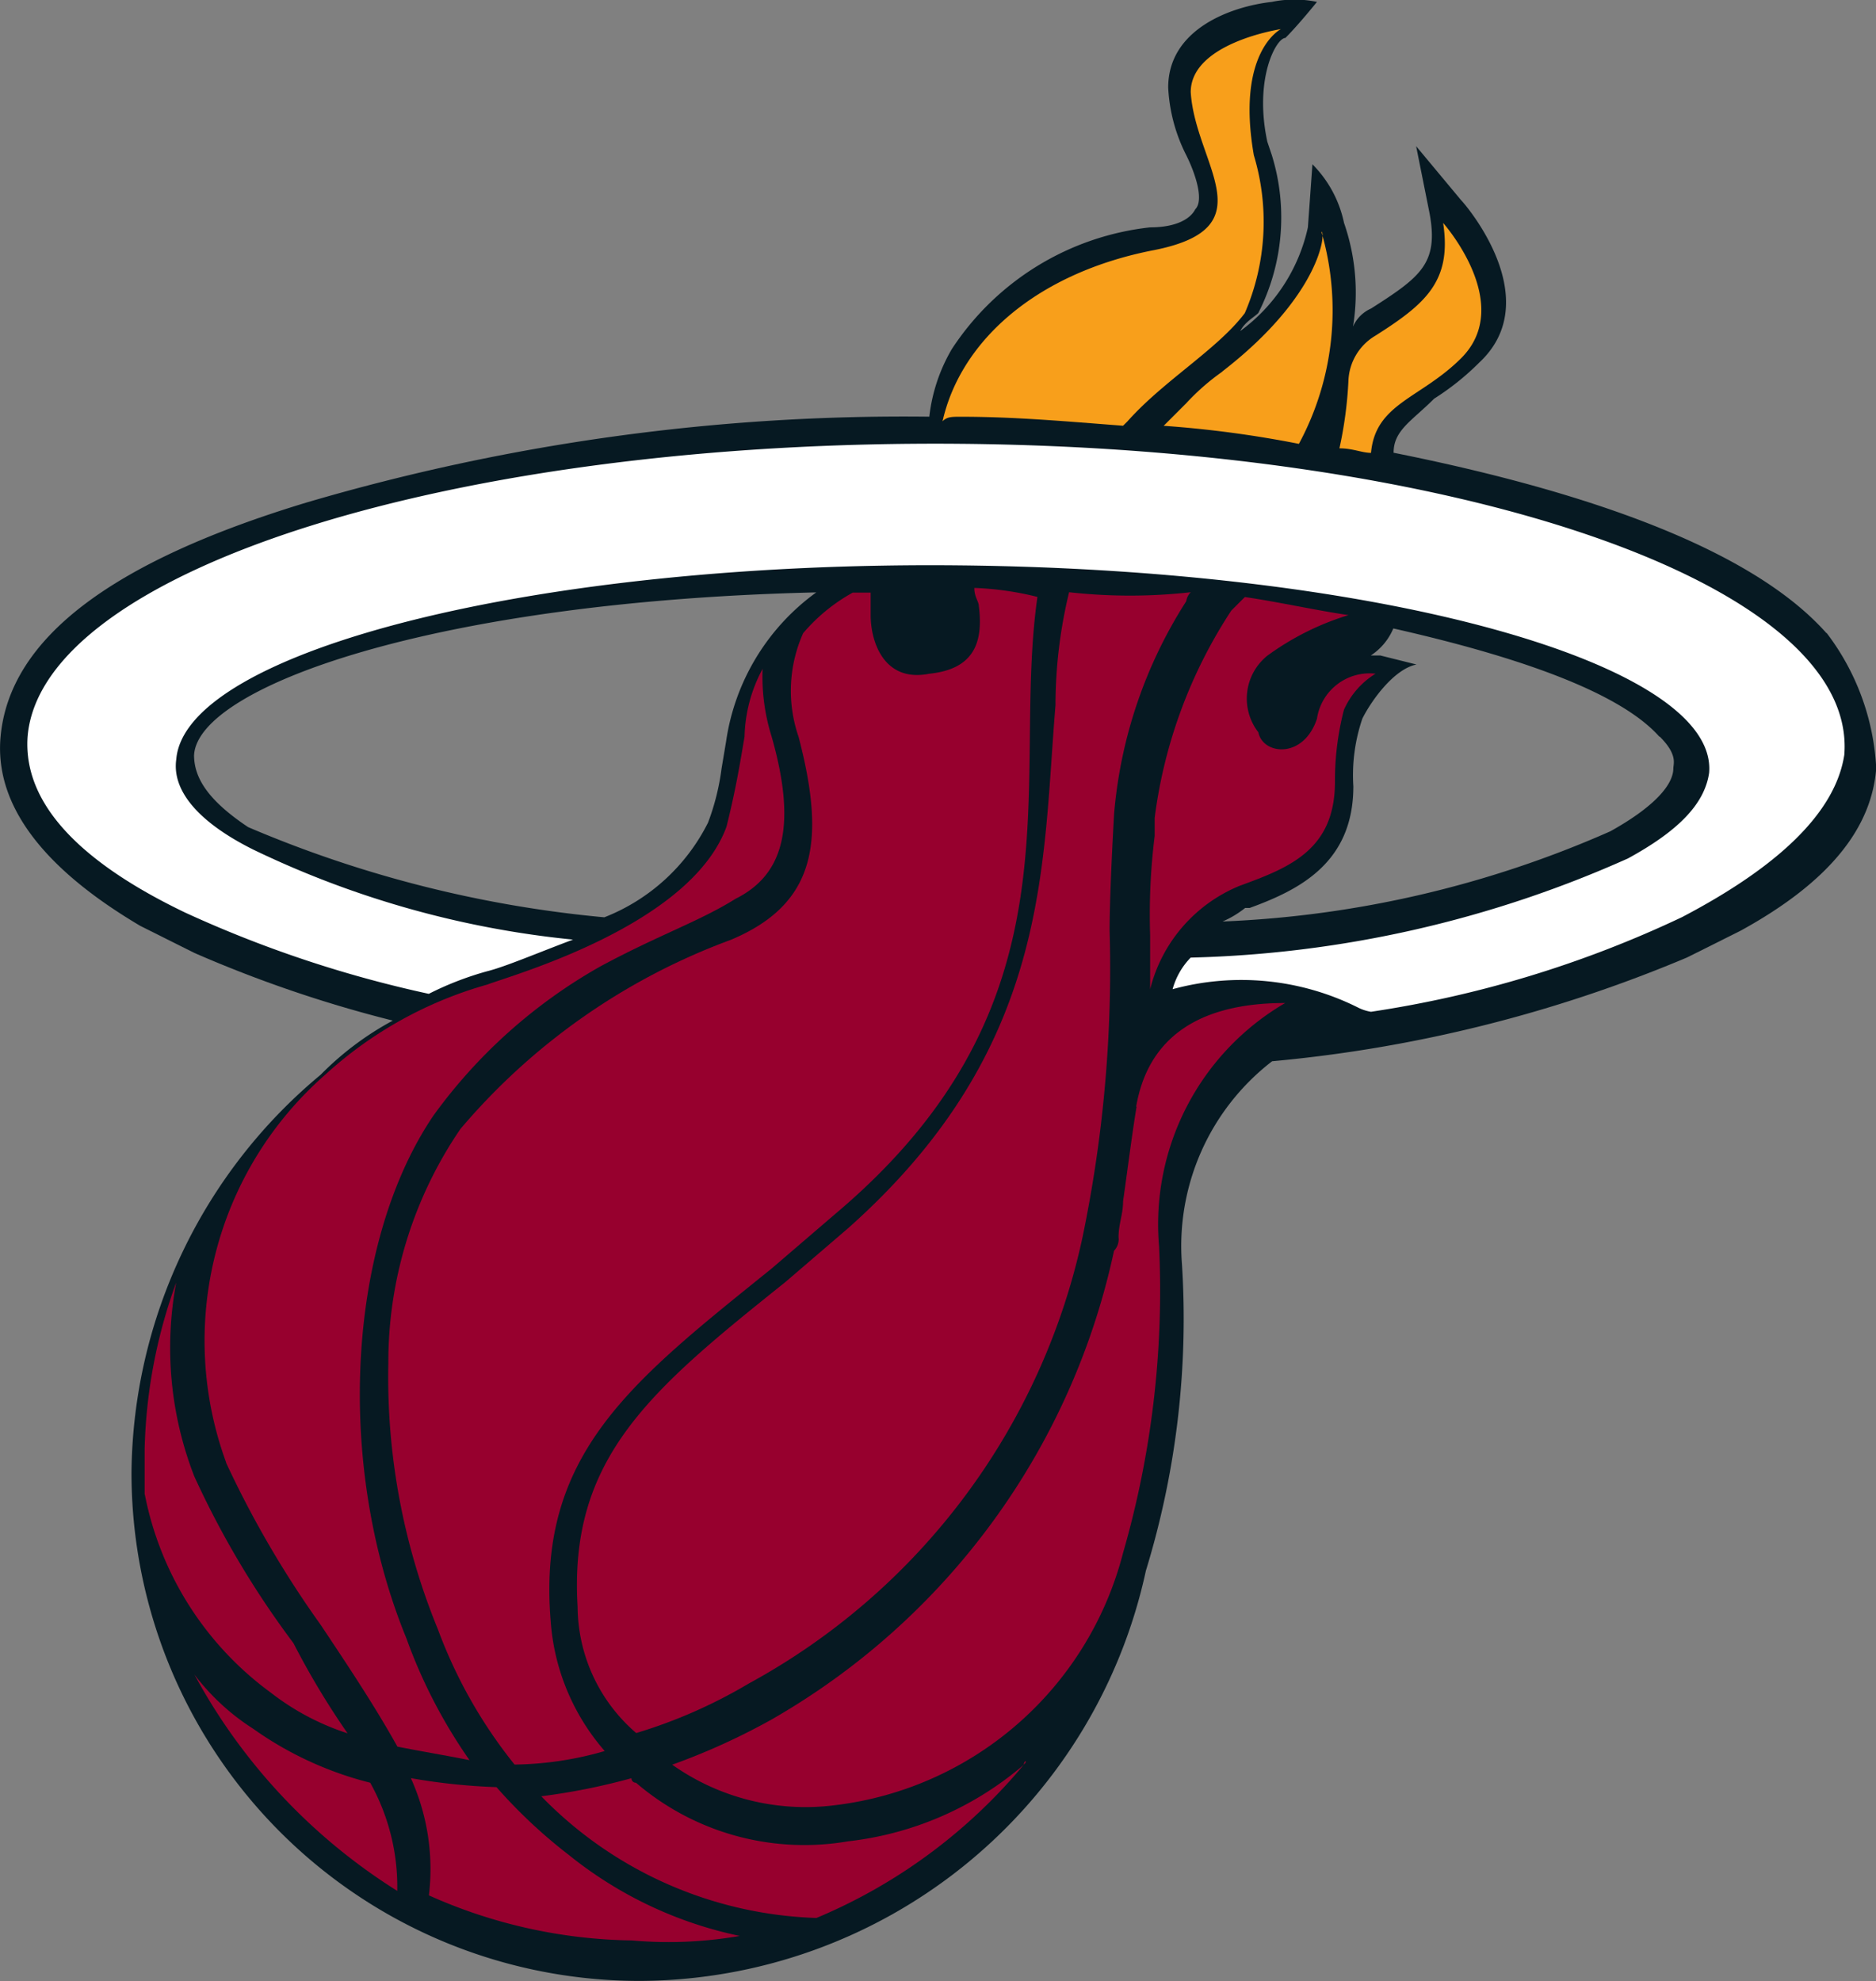 <svg id="Groupe_70" data-name="Groupe 70" xmlns="http://www.w3.org/2000/svg" width="32.725" height="34.559" viewBox="0 0 32.725 34.559">
  <rect x="0" y="0" width="32.725" height="34.559" fill="#808080" stroke="none"/>
  <path id="Tracé_258" data-name="Tracé 258" d="M439.448,287c-1.258-1.416-4.011-2.438-7.55-3.146,0-.393.315-.551.708-.944a4.538,4.538,0,0,0,.786-.629c1.18-1.1-.236-2.753-.315-2.831l-.786-.944.236,1.18c.157.865-.157,1.1-1.022,1.652a.614.614,0,0,0-.315.315,3.7,3.7,0,0,0-.157-1.809,2.04,2.04,0,0,0-.551-1.022l-.079,1.1a3.05,3.05,0,0,1-1.18,1.809c.079-.157.236-.236.315-.315a3.673,3.673,0,0,0,.236-2.753l-.079-.236c-.236-1.1.157-1.809.315-1.809.236-.236.551-.629.551-.629a1.925,1.925,0,0,0-.786,0c-.708.079-1.809.472-1.809,1.494a2.916,2.916,0,0,0,.315,1.18c.157.315.315.786.157.944-.079.157-.315.315-.786.315a4.755,4.755,0,0,0-3.46,2.123,2.992,2.992,0,0,0-.393,1.18,36.914,36.914,0,0,0-10.853,1.494c-3.382,1.022-5.19,2.359-5.348,4.089-.079.865.315,2.045,2.438,3.3h0l.629.315h0l.315.157h0a22.056,22.056,0,0,0,3.46,1.18,5.264,5.264,0,0,0-1.258.944,9.127,9.127,0,0,0-3.3,6.921,8.861,8.861,0,0,0,8.887,8.887,9.07,9.07,0,0,0,8.808-7.156,14.99,14.99,0,0,0,.629-5.348,4.069,4.069,0,0,1,1.573-3.539,24.3,24.3,0,0,0,7.235-1.809h0l.315-.157h0l.629-.315h0c1.573-.865,2.281-1.809,2.359-2.831a4.247,4.247,0,0,0-.865-2.359m-2.91,1.809c.315.315.236.472.236.551,0,.315-.393.708-1.1,1.1h0a18.58,18.58,0,0,1-6.763,1.573,1.718,1.718,0,0,0,.393-.236h.079c.865-.315,1.809-.786,1.809-2.123a3.057,3.057,0,0,1,.157-1.18c.157-.315.551-.865.944-.944l-.629-.157H431.5a1.048,1.048,0,0,0,.393-.472c2.438.551,4.011,1.18,4.64,1.887m-25.559.315c.079-1.18,4.168-2.674,10.853-2.831a3.9,3.9,0,0,0-1.573,2.6l-.079.472a4.148,4.148,0,0,1-.236.944,3.416,3.416,0,0,1-1.809,1.652,20.632,20.632,0,0,1-6.213-1.573h0c-.708-.472-.944-.865-.944-1.258" transform="translate(-407.588 -275.956)" fill="#061922"/>
  <path id="Tracé_259" data-name="Tracé 259" d="M410.8,308.1a5.616,5.616,0,0,0,2.2,3.46,4.372,4.372,0,0,0,1.337.708,13.832,13.832,0,0,1-.944-1.573,15.767,15.767,0,0,1-1.73-2.91,6.186,6.186,0,0,1-.315-3.382,9.091,9.091,0,0,0-.551,2.91c0,.315,0,.551,0,.786" transform="translate(-408.274 -282.031)" fill="#97002e"/>
  <path id="Tracé_260" data-name="Tracé 260" d="M412.5,304.641a17.6,17.6,0,0,0,1.652,2.831c.472.708.944,1.416,1.337,2.123.393.079.865.157,1.258.236a9.027,9.027,0,0,1-1.1-2.123c-1.258-3.067-1.022-6.921.472-9.123a9.127,9.127,0,0,1,2.91-2.6c1.022-.551,1.73-.786,2.359-1.18.786-.393,1.1-1.18.629-2.831a3.476,3.476,0,0,1-.157-1.18,2.605,2.605,0,0,0-.315,1.18h0c-.079.472-.157.944-.315,1.573-.629,1.73-3.775,2.6-4.168,2.753a7.006,7.006,0,0,0-2.831,1.573,6.172,6.172,0,0,0-1.73,6.763" transform="translate(-408.557 -279.126)" fill="#97002e"/>
  <path id="Tracé_261" data-name="Tracé 261" d="M426.421,289c0,.157.079.236.079.315.079.629-.079,1.1-.865,1.18-.786.157-1.022-.551-1.022-1.022v-.393H424.3a3.1,3.1,0,0,0-.865.708,2.462,2.462,0,0,0-.079,1.809c.472,1.809.315,2.91-1.18,3.539a11.286,11.286,0,0,0-4.719,3.3,7.213,7.213,0,0,0-1.258,4.089,11.592,11.592,0,0,0,.865,4.64,8.426,8.426,0,0,0,1.337,2.359,5.875,5.875,0,0,0,1.573-.236,3.864,3.864,0,0,1-.944-2.281c-.236-2.91,1.416-4.168,3.853-6.134l1.1-.944c4.4-3.7,3.067-7.471,3.539-10.774a5.308,5.308,0,0,0-1.1-.157" transform="translate(-409.425 -278.742)" fill="#97002e"/>
  <path id="Tracé_262" data-name="Tracé 262" d="M428.969,289.1a8.4,8.4,0,0,0-.236,1.966c-.236,2.831-.079,5.977-3.618,9.123l-1.1.944c-2.359,1.887-3.775,3.067-3.618,5.662a2.926,2.926,0,0,0,1.022,2.2,8.79,8.79,0,0,0,1.966-.865,11.653,11.653,0,0,0,5.82-7.786,23.041,23.041,0,0,0,.472-5.348c0-.708.079-2.045.079-2.045a8.137,8.137,0,0,1,1.258-3.7.275.275,0,0,1,.079-.157,9.555,9.555,0,0,1-2.123,0" transform="translate(-410.321 -278.763)" fill="#97002e"/>
  <path id="Tracé_263" data-name="Tracé 263" d="M430.6,300.009h0c-.079.472-.157,1.1-.236,1.651,0,.236-.079.393-.079.629a.289.289,0,0,1-.079.236,12.419,12.419,0,0,1-5.977,8.179,11.578,11.578,0,0,1-1.73.786,4.024,4.024,0,0,0,2.831.708,5.918,5.918,0,0,0,5.033-4.4,16.491,16.491,0,0,0,.629-5.348,4.47,4.47,0,0,1,2.2-4.247c-1.809,0-2.438.865-2.6,1.809" transform="translate(-410.773 -280.706)" fill="#97002e"/>
  <path id="Tracé_264" data-name="Tracé 264" d="M428.015,315.084a5.689,5.689,0,0,1-3.067,1.337,4.51,4.51,0,0,1-3.7-1.022.077.077,0,0,1-.079-.079,11.135,11.135,0,0,1-1.573.315,7,7,0,0,0,4.8,2.123h0a9.463,9.463,0,0,0,3.618-2.674c.079-.079,0-.079,0,0" transform="translate(-410.154 -284.3)" fill="#97002e"/>
  <path id="Tracé_265" data-name="Tracé 265" d="M415.439,316.875a3.736,3.736,0,0,0-.472-1.887,6.087,6.087,0,0,1-2.045-.944,3.95,3.95,0,0,1-1.022-.944h0a10.161,10.161,0,0,0,3.539,3.775Z" transform="translate(-408.509 -283.889)" fill="#97002e"/>
  <path id="Tracé_266" data-name="Tracé 266" d="M422.441,318.152a7.046,7.046,0,0,1-2.988-1.416,8.943,8.943,0,0,1-1.258-1.18,10.746,10.746,0,0,1-1.494-.157,3.849,3.849,0,0,1,.315,2.045h0a8.947,8.947,0,0,0,3.539.786,7.271,7.271,0,0,0,1.887-.079h0" transform="translate(-409.534 -284.38)" fill="#97002e"/>
  <path id="Tracé_267" data-name="Tracé 267" d="M436.01,291.323c-.236.708-.944.629-1.022.236a.96.96,0,0,1,.157-1.337,4.749,4.749,0,0,1,1.416-.708h0c-.551-.079-1.258-.236-1.809-.315h0l-.236.236a8.565,8.565,0,0,0-1.337,3.618v.315a11.1,11.1,0,0,0-.079,1.73v1.022h0v-.079a2.642,2.642,0,0,1,1.573-1.809c.865-.315,1.651-.629,1.651-1.809a4.929,4.929,0,0,1,.157-1.258,1.42,1.42,0,0,1,.551-.629.929.929,0,0,0-1.022.786" transform="translate(-413.037 -278.784)" fill="#97002e"/>
  <path id="Tracé_268" data-name="Tracé 268" d="M437.85,284.911c.079-.865.865-.944,1.573-1.651.944-.944-.315-2.359-.315-2.359.157,1.022-.315,1.416-1.18,1.966a.957.957,0,0,0-.472.786,6.982,6.982,0,0,1-.157,1.18c.236,0,.393.079.55.079" transform="translate(-413.934 -277.012)" fill="#f89f1b"/>
  <path id="Tracé_269" data-name="Tracé 269" d="M434.422,283.538a3.94,3.94,0,0,0-.629.551l-.393.393a19.1,19.1,0,0,1,2.359.315,4.91,4.91,0,0,0,.393-3.7c.079,0,0,1.1-1.73,2.438" transform="translate(-413.101 -277.054)" fill="#f89f1b"/>
  <path id="Tracé_270" data-name="Tracé 270" d="M428.815,283.363c.944,0,1.809.079,2.831.157l.079-.079c.629-.708,1.573-1.258,2.045-1.887a4.022,4.022,0,0,0,.157-2.753c-.315-1.809.472-2.2.472-2.2s-1.573.236-1.573,1.1c.079,1.258,1.337,2.359-.629,2.753-2.045.393-3.382,1.573-3.7,2.988.079-.079.157-.079.315-.079" transform="translate(-412.055 -276.093)" fill="#f89f1b"/>
  <path id="Tracé_271" data-name="Tracé 271" d="M424.478,285.8c-8.808-.079-16.043,2.2-16.279,5.112-.079,1.18.944,2.2,2.752,3.067a20.592,20.592,0,0,0,4.247,1.416A5.459,5.459,0,0,1,416.22,295c.315-.079.865-.315,1.494-.551a16.585,16.585,0,0,1-5.584-1.573c-.944-.472-1.416-1.022-1.337-1.573.157-1.887,6.291-3.46,13.684-3.382s13.212,1.73,13.055,3.618c-.079.551-.551,1.022-1.416,1.494a19.831,19.831,0,0,1-7.628,1.73,1.268,1.268,0,0,0-.315.551,4.548,4.548,0,0,1,3.224.315.792.792,0,0,0,.236.079,19.321,19.321,0,0,0,5.426-1.651c1.651-.865,2.674-1.809,2.831-2.831.236-2.988-6.763-5.348-15.414-5.426" transform="translate(-407.718 -278.058)" fill="#fff"/>
</svg>
